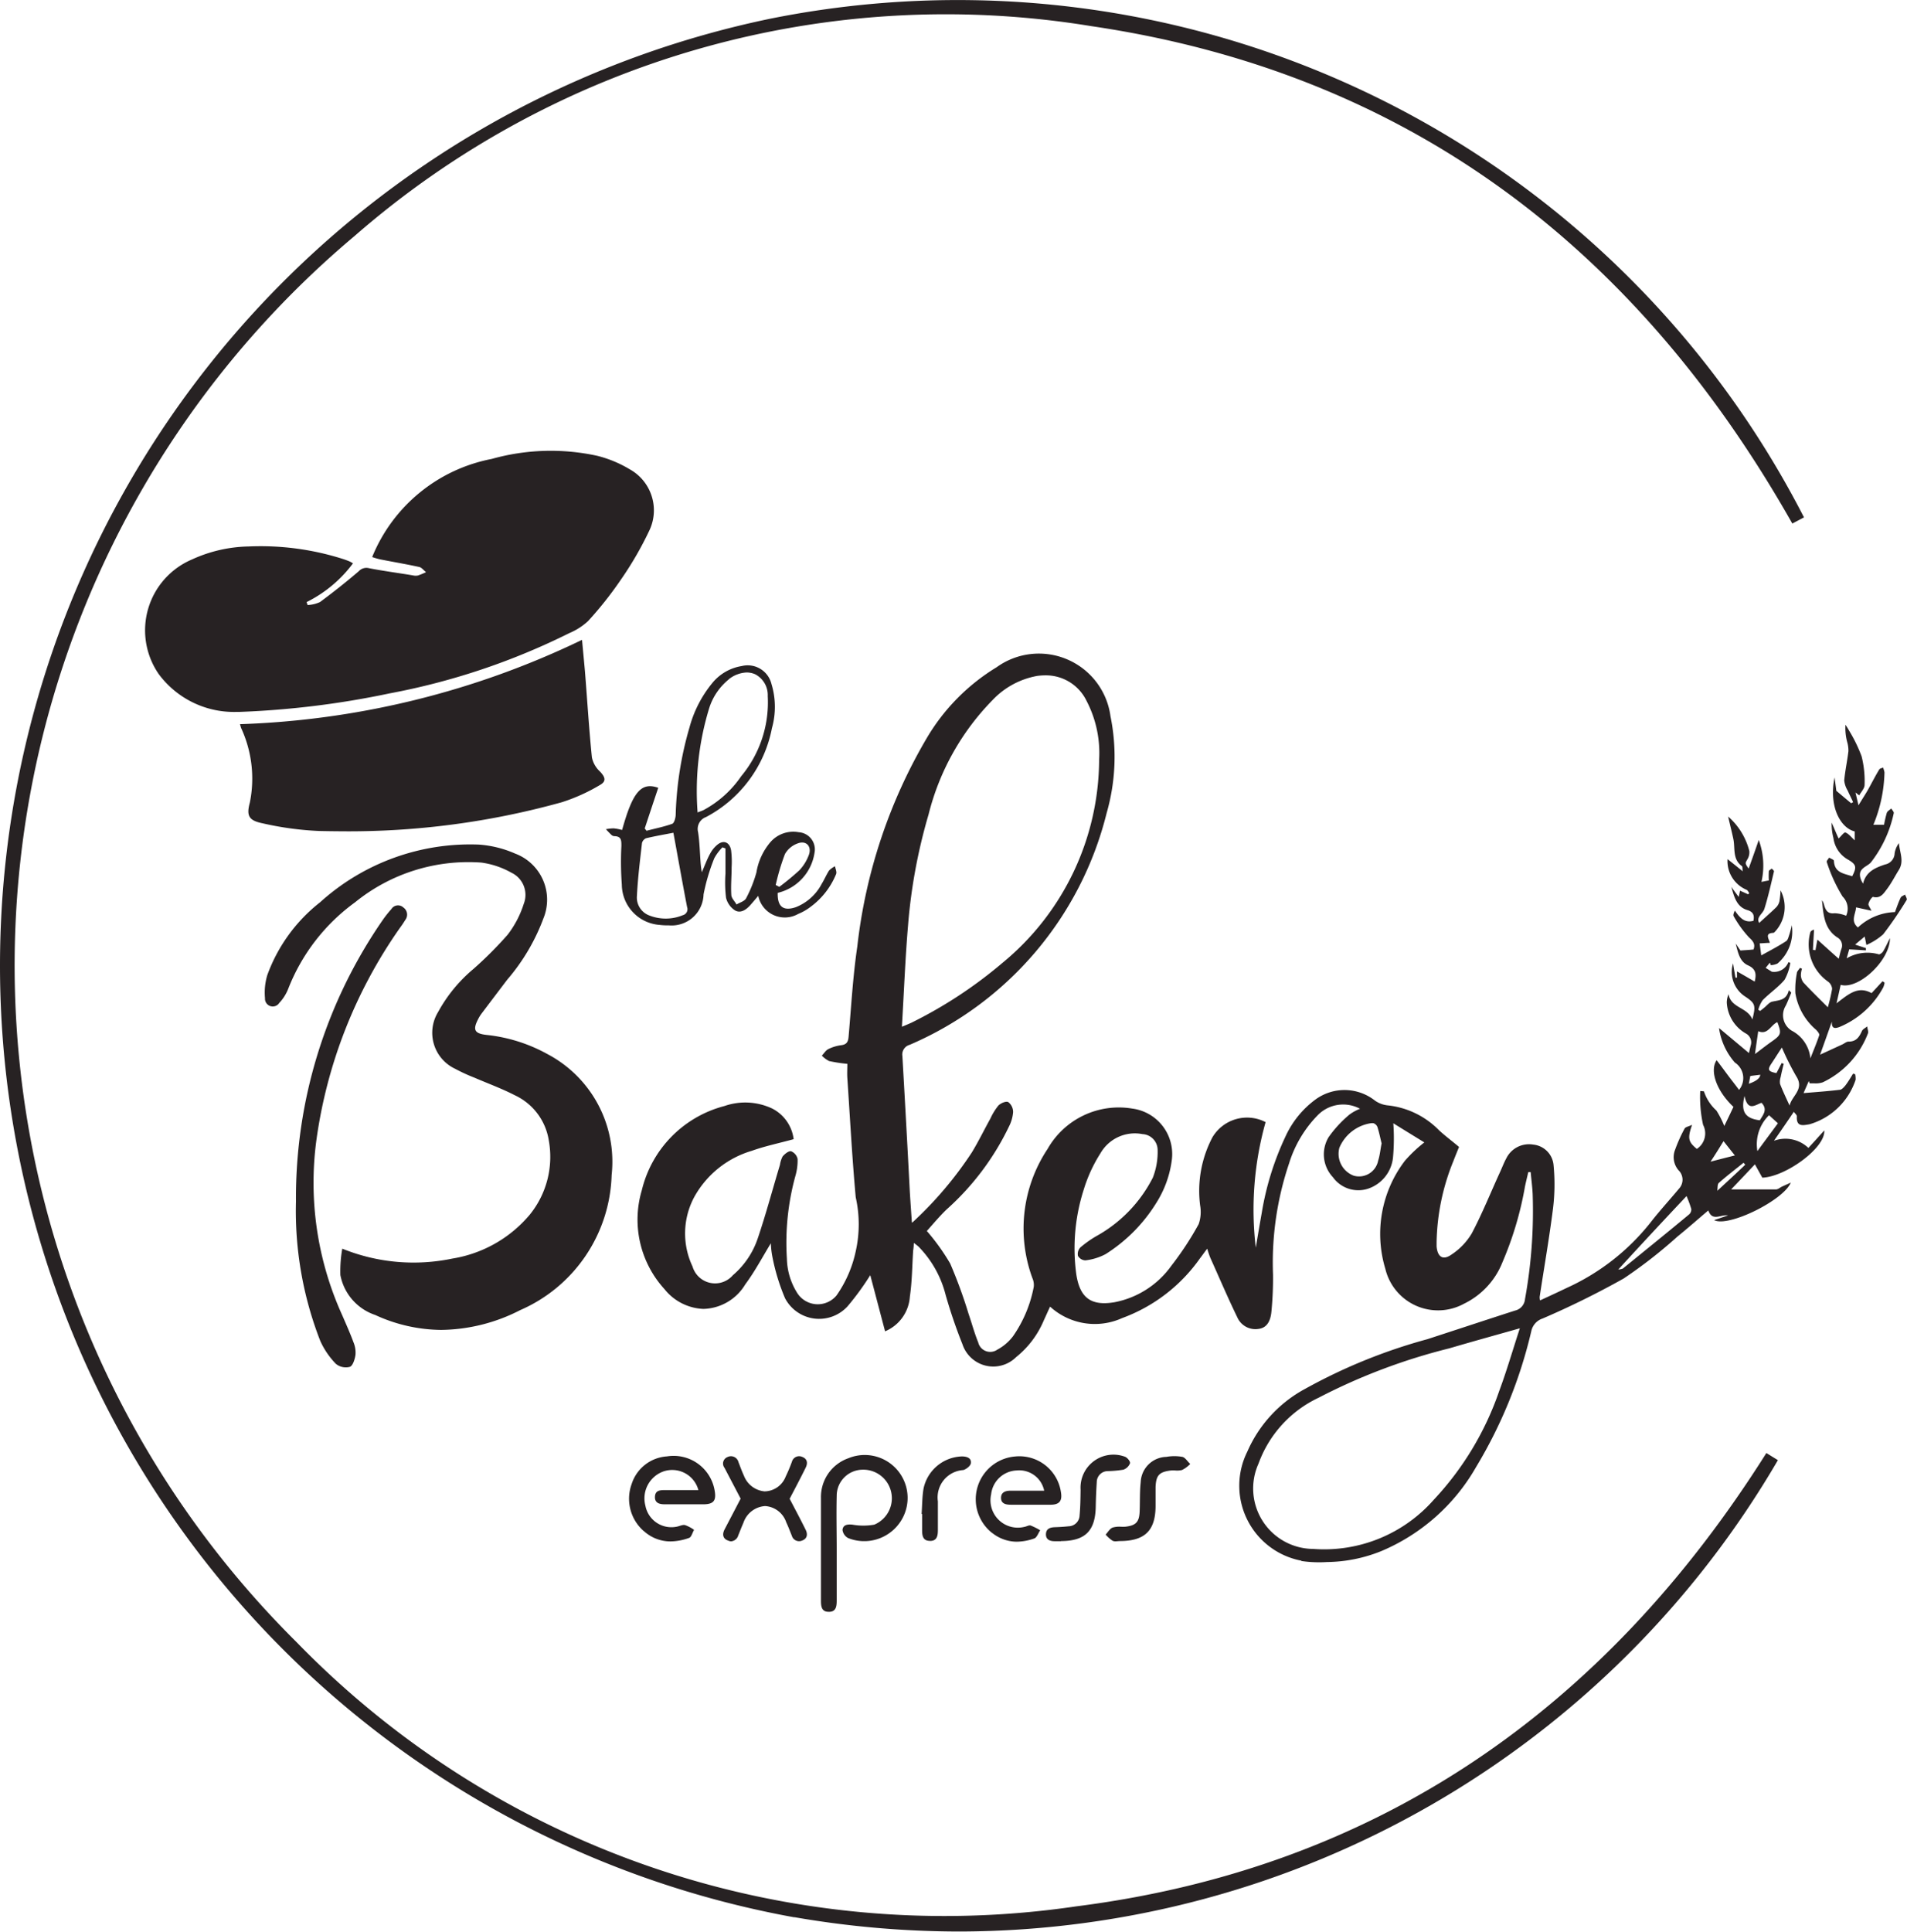 <svg xmlns="http://www.w3.org/2000/svg" width="109.672" height="111.056" viewBox="0 0 109.672 111.056">
  <g id="Icons_Partners_TheBakery" transform="translate(-7.667 -7.234)">
    <path id="Union_111" data-name="Union 111" d="M45.676,110.228a55.606,55.606,0,0,1-1.4-109.152,54.7,54.7,0,0,1,59.471,28.666l-.671.356C94.05,14.138,80.829,4.16,62.761,1.5A51.717,51.717,0,0,0,20.378,13.576a54.768,54.768,0,0,0-3.346,80.809A51.967,51.967,0,0,0,61.884,109.6c17.266-2.192,30.363-11.264,39.7-26.066.219.14.441.274.663.411a54.622,54.622,0,0,1-47.047,27.1,55.907,55.907,0,0,1-9.526-.825Zm1.973-17.564c-.425,0-.436-.351-.436-.677V86.119a2.36,2.36,0,0,1,1.581-2.286A2.467,2.467,0,0,1,51.7,87.6a2.494,2.494,0,0,1-2.93.822.617.617,0,0,1-.318-.469c.033-.291.274-.329.57-.3a3.593,3.593,0,0,0,1.258,0,1.644,1.644,0,0,0-.745-3.157A1.5,1.5,0,0,0,48.118,86c-.025,1.028,0,2.05,0,3.069h0v2.938c0,.332-.03.658-.444.658Zm27.2-2.938a4.385,4.385,0,0,1-3.119-6.265,7.5,7.5,0,0,1,3.327-3.615,31.491,31.491,0,0,1,7.032-2.856c1.683-.548,3.354-1.1,5.037-1.644a.74.74,0,0,0,.576-.66,28.278,28.278,0,0,0,.441-6.029c-.019-.425-.077-.847-.115-1.272h-.137c-.063.274-.132.548-.189.822a19.494,19.494,0,0,1-1.294,4.355,4.481,4.481,0,0,1-2.214,2.39,3.116,3.116,0,0,1-4.525-2.012A6.931,6.931,0,0,1,80.8,66.727a8.005,8.005,0,0,1,1.113-1.05c-.595-.367-1.181-.724-1.784-1.1a12.031,12.031,0,0,1-.019,1.979,2.121,2.121,0,0,1-1.439,1.784,1.8,1.8,0,0,1-2.017-.663,1.918,1.918,0,0,1-.247-2.3,6.725,6.725,0,0,1,1.2-1.3,2.664,2.664,0,0,1,.608-.334,2.047,2.047,0,0,0-2.436.373,6.852,6.852,0,0,0-1.644,2.765,17.841,17.841,0,0,0-.924,6.4,19.888,19.888,0,0,1-.093,2.132c-.044.455-.208.924-.745.987a1.135,1.135,0,0,1-1.217-.669c-.548-1.126-1.036-2.277-1.551-3.418a5.527,5.527,0,0,1-.178-.526c-.164.208-.274.373-.411.548a9.447,9.447,0,0,1-4.481,3.442,3.812,3.812,0,0,1-4.144-.658c-.132.274-.241.532-.354.77a5.369,5.369,0,0,1-1.6,2.132,1.866,1.866,0,0,1-3.086-.737,29.109,29.109,0,0,1-.973-2.856,6.1,6.1,0,0,0-1.551-2.757,3.139,3.139,0,0,0-.274-.214,3.343,3.343,0,0,1-.038.441c-.058.882-.06,1.773-.189,2.642A2.327,2.327,0,0,1,50.9,76.538c-.3-1.135-.586-2.228-.852-3.228a15.348,15.348,0,0,1-1.3,1.784,2.214,2.214,0,0,1-3.6-.455,11.736,11.736,0,0,1-.726-2.373,4.728,4.728,0,0,1-.09-.792c-.488.8-.924,1.628-1.469,2.36A2.891,2.891,0,0,1,40.45,75.25a3.015,3.015,0,0,1-2.239-1.14,5.925,5.925,0,0,1-1.3-5.687,6.594,6.594,0,0,1,4.749-4.837,3.639,3.639,0,0,1,2.741.14,2.294,2.294,0,0,1,1.241,1.765c-.822.227-1.644.395-2.412.671a5.58,5.58,0,0,0-3.305,2.656,4.429,4.429,0,0,0-.1,3.988,1.351,1.351,0,0,0,2.321.507,4.785,4.785,0,0,0,1.436-2.132c.469-1.384.847-2.809,1.272-4.215a1.559,1.559,0,0,1,.153-.48c.121-.145.348-.329.488-.3a.619.619,0,0,1,.373.441,3.113,3.113,0,0,1-.121.962,14.475,14.475,0,0,0-.493,4.782,3.837,3.837,0,0,0,.6,1.973,1.4,1.4,0,0,0,2.258.126,6.917,6.917,0,0,0,1.1-2.532,7.079,7.079,0,0,0,0-3.105c-.208-2.286-.329-4.577-.482-6.851-.019-.274,0-.548,0-.822A8.565,8.565,0,0,1,47.682,61a1.543,1.543,0,0,1-.417-.312c.121-.126.222-.3.367-.373a2.322,2.322,0,0,1,.745-.227c.318-.038.4-.2.425-.488.151-1.727.247-3.47.5-5.182A30.281,30.281,0,0,1,53.316,42.4a11.743,11.743,0,0,1,4-4.042,4.155,4.155,0,0,1,6.547,2.815,11.7,11.7,0,0,1-.222,5.574A19.644,19.644,0,0,1,52.313,60.067a.578.578,0,0,0-.417.652q.226,3.918.43,7.846c.033.526.069,1.05.115,1.7l.019.025a21.489,21.489,0,0,0,3.426-4.031c.386-.633.707-1.3,1.069-1.949a3.45,3.45,0,0,1,.458-.748c.132-.137.436-.274.576-.2a.721.721,0,0,1,.274.57,2.157,2.157,0,0,1-.222.8,15.2,15.2,0,0,1-3.593,4.791c-.419.4-.8.861-1.146,1.247a12.434,12.434,0,0,1,1.343,1.872,27.868,27.868,0,0,1,1.063,2.91c.189.548.334,1.1.548,1.62a.71.71,0,0,0,1.1.419,2.757,2.757,0,0,0,.9-.767,7.331,7.331,0,0,0,1.195-2.847.967.967,0,0,0-.077-.493,8.263,8.263,0,0,1,.874-7.435,4.708,4.708,0,0,1,4.873-2.316,2.636,2.636,0,0,1,2.272,2.935,6.029,6.029,0,0,1-.882,2.467A9.2,9.2,0,0,1,63.583,72.1a3.264,3.264,0,0,1-1.165.359.512.512,0,0,1-.425-.258.548.548,0,0,1,.14-.488,6.336,6.336,0,0,1,.9-.639A7.97,7.97,0,0,0,66.3,67.7a4.086,4.086,0,0,0,.274-1.614A.918.918,0,0,0,65.7,65.2a2.28,2.28,0,0,0-2.412,1.1,8.476,8.476,0,0,0-.962,2.088,11.047,11.047,0,0,0-.43,4.865c.208,1.37.852,1.836,2.192,1.614a5.226,5.226,0,0,0,3.272-2.094,17.813,17.813,0,0,0,1.576-2.4,2.146,2.146,0,0,0,.082-1.077,6.608,6.608,0,0,1,.71-3.916,2.316,2.316,0,0,1,3.056-.869,18.556,18.556,0,0,0-.565,7.216c.115-.677.227-1.348.348-2.025a16.559,16.559,0,0,1,1.37-4.385,5.451,5.451,0,0,1,1.707-2.1,2.828,2.828,0,0,1,3.431.058,1.546,1.546,0,0,0,.745.274,4.837,4.837,0,0,1,2.93,1.422c.343.321.724.6,1.159.967-.077.192-.208.507-.329.822a12.905,12.905,0,0,0-.962,4.659v.236c.052.606.362.822.855.471a3.744,3.744,0,0,0,1.165-1.214c.614-1.159,1.1-2.382,1.644-3.563.115-.252.214-.518.348-.762a1.455,1.455,0,0,1,1.546-.784,1.3,1.3,0,0,1,1.17,1.2,11.379,11.379,0,0,1-.03,2.45c-.214,1.7-.512,3.4-.77,5.1a.8.8,0,0,0,.022.208c.534-.247,1.044-.482,1.546-.724a12.985,12.985,0,0,0,4.8-3.746c.518-.669,1.1-1.3,1.644-1.954a.756.756,0,0,0-.025-1.058,1.151,1.151,0,0,1-.2-1.178,8.815,8.815,0,0,1,.548-1.22c.052-.093.236-.121.43-.214-.274.784-.216.981.274,1.384a1.066,1.066,0,0,0,.359-1.384,7.415,7.415,0,0,1-.164-1.943,1.762,1.762,0,0,1,.214.019,2.562,2.562,0,0,0,.715,1.1,5.367,5.367,0,0,1,.455.891c.167-.348.348-.721.526-1.1-1-.943-1.37-2.094-.967-2.683.214.274.436.581.663.885s.425.548.625.822a1.069,1.069,0,0,0-.244-1.576,3.837,3.837,0,0,1-.907-1.981l1.721,1.439c.025-.115.063-.274.1-.43a.578.578,0,0,0-.274-.693,2.173,2.173,0,0,1-1.1-1.792,1.315,1.315,0,0,1,.1-.469c.137.806,1.1.745,1.37,1.455.206-.806.167-.924-.373-1.294a1.694,1.694,0,0,1-.74-1.935c.058.343.1.589.14.822h.09v-.359c.365.206.682.392,1.017.586.1-.4.09-.721-.373-.929-.51-.227-.586-.77-.721-1.258l.274.4c.247-.019.488-.03.754-.058.107-.291,0-.463-.258-.693a6.4,6.4,0,0,1-.885-1.222c-.038-.06,0-.181.069-.321.274.395.548.729,1.069.586.052-.274.025-.507-.343-.614-.633-.184-.767-.778-.929-1.335.126.178.258.356.425.578.03-.14.052-.227.074-.359.17.074.312.137.458.206l.077-.058c-.052-.069-.09-.175-.159-.2A1.792,1.792,0,0,1,99.35,49.39c.241.192.518.411.871.7-.022-.17,0-.274-.049-.3-.548-.4-.375-1.019-.488-1.557-.093-.441-.208-.88-.3-1.291a3.894,3.894,0,0,1,1.217,1.973.767.767,0,0,1-.1.471c-.137.244-.164.23.063.548.206-.57.395-1.1.581-1.644A4.226,4.226,0,0,1,101.3,50.7c.121-.025.241-.052.425-.082a4.555,4.555,0,0,1,0-.526c0-.063.112-.107.175-.159.044.058.132.121.121.164-.17.715-.329,1.439-.548,2.14-.088.3-.5.493-.3.822.334-.312.671-.6.989-.913a.726.726,0,0,0,.175-.337,5.573,5.573,0,0,0,.063-.625,2.077,2.077,0,0,1-.252,2.3c-.052.058-.115.145-.17.145-.482.022-.274.3-.192.576-.181,0-.348.019-.586.03.03.252.063.5.09.691.523-.291.995-.532,1.431-.822.1-.06.137-.252.189-.392a5.2,5.2,0,0,0,.132-.526,2.4,2.4,0,0,1-.822,2.209,1.055,1.055,0,0,1-.378.093l-.058-.145-.241.3.356.222a.882.882,0,0,0,.951-.548.938.938,0,0,0,.112.033,2.935,2.935,0,0,1-.329.973c-.364.436-.861.767-1.263,1.178a1.8,1.8,0,0,0-.252.548l.107.071c.077-.058.145-.115.222-.178.159-.121.3-.318.469-.356.4-.093.822-.069.956-.658.052.044.1.093.145.137-.107.252-.2.512-.321.754a1.041,1.041,0,0,0,.354,1.439,2.014,2.014,0,0,1,1.066,1.587c.17-.441.359-.88.507-1.329.025-.082-.1-.233-.189-.321a3.511,3.511,0,0,1-1.184-2.1,4.96,4.96,0,0,1,.085-1.143c0-.107.121-.208.181-.312.038.019.077.033.115.052a1.313,1.313,0,0,0-.063.373.751.751,0,0,0,.14.411c.463.5.948.967,1.409,1.431a9.565,9.565,0,0,0,.247-1.055.578.578,0,0,0-.241-.425,2.612,2.612,0,0,1-1.014-2.823c.019-.063.071-.115.216-.159-.019.386-.047.776-.063,1.162l.145.019c.03-.17.06-.343.112-.608.43.386.822.745,1.228,1.1.038-.153.082-.356.145-.548a.529.529,0,0,0-.227-.677c-.767-.5-.8-1.329-.885-2.14a.866.866,0,0,1,.069.11,1.563,1.563,0,0,1,.058.175c.09.3.208.512.6.463a1.949,1.949,0,0,1,.663.145.97.97,0,0,0-.2-1.1,8.953,8.953,0,0,1-.913-1.992c-.025-.058.09-.167.137-.252.09.06.274.121.274.181.03.7.581.734,1.05.893.274-.526.236-.677-.227-.951a1.666,1.666,0,0,1-.852-1.252,3.111,3.111,0,0,1-.1-.882c.145.323.274.652.4.913.151-.14.315-.373.392-.343.178.063.312.247.532.449v-.512c-.822-.2-1.5-1.436-1.157-3.105.038.3.082.595.1.77l.852.715c.038-.019.077-.044.115-.063-.1-.219-.216-.441-.312-.663a1.37,1.37,0,0,1-.2-.586c.052-.565.175-1.121.241-1.683a1.809,1.809,0,0,0-.077-.548,3.1,3.1,0,0,1-.093-.973c.069.107.14.214.2.326a8.58,8.58,0,0,1,.729,1.494,5.84,5.84,0,0,1,.17,1.644c0,.2-.2.4-.31.6-.069-.058-.145-.112-.214-.17.049.206.093.406.175.74.214-.356.381-.608.526-.861.227-.4.436-.822.669-1.2.033-.058.14-.074.217-.107a1.34,1.34,0,0,1,.082.274,8.348,8.348,0,0,1-.639,3.015h.614a7.032,7.032,0,0,1,.159-.691c.038-.1.17-.167.258-.247.052.093.167.208.14.274a6.936,6.936,0,0,1-1.315,2.828c-.216.247-.71.321-.617.822a1.055,1.055,0,0,0,.17.395c.164-.7.724-.918,1.266-1.1a.677.677,0,0,0,.548-.641,1.324,1.324,0,0,1,.247-.586c.038.518.31,1.025,0,1.532-.227.364-.425.759-.682,1.1-.192.252-.381.581-.822.455a.828.828,0,0,0-.247.4c-.025.082.082.208.17.4l-.885-.195c-.025.392-.334.789.107,1.157a3.267,3.267,0,0,1,2.132-.885c.09-.241.192-.548.323-.822.036-.085.17-.129.258-.184.033.107.129.244.09.31a22.235,22.235,0,0,1-1.348,1.973,3.653,3.653,0,0,1-.967.614c-.044-.219-.063-.321-.1-.485-.184.159-.329.274-.548.463.244.082.43.145.619.2a1.171,1.171,0,0,1,0,.132c-.3-.019-.6-.038-.962-.058-.019.082-.063.233-.145.518a2.351,2.351,0,0,1,1.866-.227.425.425,0,0,0,.247-.2c.121-.2.214-.419.378-.734,0,1.3-1.828,2.976-2.834,2.683-.069.31-.137.619-.241,1.063.671-.507,1.228-1.03,2.017-.586.222-.236.425-.463.633-.685l.115.082a1,1,0,0,1-.077.274,5.065,5.065,0,0,1-2.519,2.277c-.274.1-.455.093-.436-.31-.214.608-.43,1.217-.677,1.9l1.263-.581c.129-.055.255-.175.375-.17.436,0,.606-.252.765-.6.052-.121.206-.189.312-.274,0,.134.082.3.038.4a5.13,5.13,0,0,1-2.6,2.815,1.285,1.285,0,0,1-.507.058h-.244c-.019-.044-.03-.082-.052-.129-.1.236-.208.469-.3.691.7-.06,1.387-.107,2.069-.189.123,0,.247-.145.337-.252.164-.214.3-.449.441-.677a.59.59,0,0,0,.121.03,1.282,1.282,0,0,1,.025.323,3.957,3.957,0,0,1-2.65,2.557c-.367.06-.767.17-.729-.458,0-.082-.115-.17-.175-.258-.367.548-.729,1.069-1.14,1.664a1.918,1.918,0,0,1,1.979.411c.3-.326.578-.63.913-1.006.082,1-2.234,2.672-3.563,2.716l-.425-.765c-.463.485-.9.956-1.37,1.442h2.573c.129,0,.247-.115.367-.17l.493-.222c-.417,1.014-3.582,2.582-4.41,2.157l.806-.274a1.236,1.236,0,0,0-.4.038c-.3.063-.576.132-.74-.321-.6.507-1.178,1.019-1.773,1.5a27.443,27.443,0,0,1-3.094,2.412,49.527,49.527,0,0,1-4.659,2.3.978.978,0,0,0-.652.721,27,27,0,0,1-3.187,7.835,11.338,11.338,0,0,1-5.451,4.821,8.559,8.559,0,0,1-3.113.625,7.074,7.074,0,0,1-1.48-.06ZM87.4,76.366c-1.455.411-2.757.77-4.051,1.151a34.227,34.227,0,0,0-7.523,2.842,6.72,6.72,0,0,0-3.448,3.782,3.475,3.475,0,0,0,3.143,4.908,8.4,8.4,0,0,0,6.936-2.828,17.364,17.364,0,0,0,3.76-6.246c.43-1.151.77-2.335,1.189-3.612Zm5.657-3.379a.908.908,0,0,0,.274-.058c1.277-1.039,2.557-2.072,3.82-3.122a.389.389,0,0,0,.115-.3,6.517,6.517,0,0,0-.274-.745h0c-1.324,1.406-2.6,2.776-3.933,4.231ZM98.854,68c-.093.082-.071.3-.093.46h0c.565-.523,1.1-1.011,1.606-1.5a1.014,1.014,0,0,0-.1-.112c-.469.381-.956.748-1.411,1.154Zm-21.826-2.02a1.343,1.343,0,0,0,.822,1.609,1.118,1.118,0,0,0,1.406-.861c.1-.3.126-.633.2-.995h0c-.077-.3-.14-.633-.244-.951a.378.378,0,0,0-.244-.214h-.085a2.351,2.351,0,0,0-1.855,1.414Zm21.338.806c.507-.132.913-.236,1.406-.359-.241-.3-.436-.548-.652-.822-.249.4-.458.745-.751,1.184Zm2.7-.608c.4-.548.792-1.069,1.181-1.6l-.51-.463a2.319,2.319,0,0,0-.669,2.061Zm.137-1.765c.192-.323.474-.628.1-1.014-.375.132-.787.512-.976-.392-.23.926.049,1.294.885,1.4ZM102.913,63.57Zm-.334-2.412c-.058.252-.126.512-.175.77a.822.822,0,0,0-.033.389c.156.408.348.806.548,1.244.126-.57.874-.932.378-1.694a15.928,15.928,0,0,1-.822-1.644c-.222.334-.4.619-.586.9-.255.373-.216.474.274.57l.3-.578a1.1,1.1,0,0,0,.126.044Zm-1.918.7c-.03.151-.058.291-.088.449.433-.153.655-.326.658-.521Zm.274-1.266h0c.337-.252.633-.488.951-.71.548-.386.581-.463.329-1.118-.373.151-.548.759-1.1.518-.058.411-.123.839-.186,1.315ZM59.612,38.864a4.659,4.659,0,0,0-2.519,1.37A14.366,14.366,0,0,0,53.4,46.828a31.4,31.4,0,0,0-1.173,6.3c-.164,1.918-.238,3.851-.359,5.9.274-.112.406-.17.548-.233a25.507,25.507,0,0,0,5.232-3.437A15.2,15.2,0,0,0,63.21,43.676a6.481,6.481,0,0,0-.724-3.385,2.593,2.593,0,0,0-2.354-1.466,3.459,3.459,0,0,0-.521.038ZM57.041,88.12a2.467,2.467,0,0,1,1.329-4.385,2.417,2.417,0,0,1,2.645,2.058c.082.485-.082.707-.576.715h-2.3c-.274,0-.57-.047-.57-.395s.291-.419.595-.411h1.886a1.463,1.463,0,0,0-1.581-1.165,1.54,1.54,0,0,0-1.469,1.37,1.573,1.573,0,0,0,1.918,1.872c.121-.019.252-.107.354-.077a3.949,3.949,0,0,1,.548.274c-.107.159-.189.417-.334.469a3.113,3.113,0,0,1-1.025.189,2.288,2.288,0,0,1-1.414-.515Zm6.95.463a1.853,1.853,0,0,1-.406-.359c.132-.14.247-.351.411-.406a1.371,1.371,0,0,1,.449-.047,2.522,2.522,0,0,0,.274,0c.614-.069.8-.274.822-.891.022-.548,0-1.121.06-1.669a1.516,1.516,0,0,1,1.477-1.455,2.631,2.631,0,0,1,.918,0c.17.038.3.274.455.406a1.713,1.713,0,0,1-.469.348,1.162,1.162,0,0,1-.378.03,1.763,1.763,0,0,0-.274,0c-.663.082-.847.274-.874.956v1.069c0,1.422-.608,2.023-2.034,2.031h0c-.09,0-.195.016-.274.016a.408.408,0,0,1-.159-.03Zm-26.956-.548a2.467,2.467,0,0,1-.71-2.716,2.286,2.286,0,0,1,2.031-1.59A2.393,2.393,0,0,1,41.1,85.7c.1.576-.06.776-.639.784H38.243c-.3,0-.595-.063-.578-.436s.3-.381.581-.381h1.918a1.559,1.559,0,0,0-1.992-1.08,1.644,1.644,0,0,0-1.058,1.968,1.521,1.521,0,0,0,1.79,1.217c.164-.025.343-.129.493-.093a2.014,2.014,0,0,1,.518.274c-.093.159-.151.406-.274.458a3.237,3.237,0,0,1-1.1.206,2.266,2.266,0,0,1-1.51-.592Zm4.8.521c-.274-.121-.3-.359-.17-.619.318-.608.633-1.209.929-1.779l-.929-1.773a.4.4,0,0,1,.175-.619.444.444,0,0,1,.628.291c.107.274.195.526.31.77a1.409,1.409,0,0,0,1.189.913,1.324,1.324,0,0,0,1.217-.852,8.659,8.659,0,0,0,.359-.855.43.43,0,0,1,.595-.274c.3.115.321.367.195.619-.3.614-.625,1.217-.921,1.79h0c.3.57.619,1.17.921,1.781.123.247.1.507-.2.617a.433.433,0,0,1-.595-.274c-.107-.258-.2-.518-.321-.77a1.37,1.37,0,0,0-1.217-.937,1.411,1.411,0,0,0-1.247.962c-.107.241-.2.488-.3.732a.463.463,0,0,1-.419.334.529.529,0,0,1-.2-.063Zm19.184.049h-.367c-.274,0-.512-.093-.5-.411s.252-.386.526-.395.518-.025.778-.052a.644.644,0,0,0,.63-.625c.047-.493.052-.989.058-1.483a1.894,1.894,0,0,1,2.543-1.894c.132.038.329.274.3.381a.639.639,0,0,1-.381.367,6.3,6.3,0,0,1-.913.082.636.636,0,0,0-.619.633c-.03.463-.049.921-.058,1.384-.019,1.411-.595,2-2,2.006Zm-7.545-.019c-.406,0-.444-.312-.444-.619v-.929H53c.038-.493.03-.995.115-1.474a2.329,2.329,0,0,1,2.206-1.833c.274,0,.548.088.512.378,0,.153-.274.367-.441.406a1.576,1.576,0,0,0-1.455,1.8v1.628c0,.332-.038.647-.452.647Zm-34.18-10.2a4.618,4.618,0,0,1-.874-1.291,20.554,20.554,0,0,1-1.4-8.011h0a28.08,28.08,0,0,1,5-16.208,6.577,6.577,0,0,1,.488-.614.449.449,0,0,1,.691-.09.5.5,0,0,1,.1.726c-.093.159-.2.31-.312.463a27.806,27.806,0,0,0-4.8,12.245,18.4,18.4,0,0,0,1.485,9.987c.227.526.463,1.05.658,1.581a1.529,1.529,0,0,1,.112.724c-.036.252-.159.633-.326.682a.737.737,0,0,1-.219.03A.883.883,0,0,1,19.29,78.385Zm2.3-2.782a3.015,3.015,0,0,1-2.02-2.3,7.339,7.339,0,0,1,.11-1.518h0a10.913,10.913,0,0,0,6.328.57A7.337,7.337,0,0,0,30.46,69.84a5.278,5.278,0,0,0,1.1-4.278,3.45,3.45,0,0,0-1.962-2.6c-.748-.386-1.554-.677-2.324-1.011a9.776,9.776,0,0,1-1.1-.507,2.283,2.283,0,0,1-.987-3.25A8.6,8.6,0,0,1,27.232,55.7a21.9,21.9,0,0,0,1.962-1.965,5.755,5.755,0,0,0,.929-1.781,1.409,1.409,0,0,0-.715-1.784,4.834,4.834,0,0,0-1.727-.581,10.343,10.343,0,0,0-7.265,2.286,11.154,11.154,0,0,0-3.837,4.96,2.524,2.524,0,0,1-.518.822.447.447,0,0,1-.822-.274,3.491,3.491,0,0,1,.132-1.324,9.389,9.389,0,0,1,3.037-4.188,12.862,12.862,0,0,1,9.137-3.316,6.3,6.3,0,0,1,2.083.518,2.831,2.831,0,0,1,1.628,3.713,11.62,11.62,0,0,1-2.088,3.538c-.485.641-.973,1.28-1.453,1.918a2.08,2.08,0,0,0-.222.356c-.318.614-.2.822.493.9a9.192,9.192,0,0,1,3.494,1.1,6.994,6.994,0,0,1,3.694,6.958,8.742,8.742,0,0,1-5.259,7.764,10.17,10.17,0,0,1-4.541,1.137,9.225,9.225,0,0,1-3.782-.852ZM37.931,53.172a2.343,2.343,0,0,1-2.171-2.316,17.91,17.91,0,0,1-.025-2.223c0-.321,0-.548-.392-.562a.274.274,0,0,1-.17-.063c-.115-.107-.222-.222-.329-.337a2.629,2.629,0,0,1,.444-.049,2.907,2.907,0,0,1,.471.088h.019c.608-2.192,1.1-2.765,2.077-2.42q-.392,1.167-.778,2.338c.038.044.069.088.107.132.493-.129,1-.23,1.474-.4.115-.047.192-.329.2-.507a19.792,19.792,0,0,1,.792-5.029,6.8,6.8,0,0,1,1.329-2.576,2.741,2.741,0,0,1,1.683-.959,1.409,1.409,0,0,1,1.707,1.041,4.5,4.5,0,0,1,.025,2.527,7.353,7.353,0,0,1-3.79,5.114.729.729,0,0,0-.458.866c.09.581.1,1.173.145,1.759a5.484,5.484,0,0,0,.071.548c.189-.436.31-.773.48-1.074a1.677,1.677,0,0,1,.436-.526c.359-.274.693-.107.767.343a5.314,5.314,0,0,1,.03.967c0,.523-.052,1.058-.019,1.581,0,.2.2.373.3.565.181-.115.455-.184.548-.351A7.4,7.4,0,0,0,43.5,50.16a3.563,3.563,0,0,1,.806-1.746,1.738,1.738,0,0,1,1.628-.57.989.989,0,0,1,.91,1.17,2.793,2.793,0,0,1-2.118,2.316c-.025.792.318,1.069,1.044.822a2.867,2.867,0,0,0,1.483-1.335c.151-.247.274-.532.425-.77a1.324,1.324,0,0,1,.343-.247c.025.151.112.329.063.449a4.385,4.385,0,0,1-1.463,1.88,3.037,3.037,0,0,1-.715.411,1.559,1.559,0,0,1-2.3-1.039c-.153.184-.3.356-.444.521-.241.274-.562.5-.885.321a1.2,1.2,0,0,1-.523-.729,7.155,7.155,0,0,1-.033-1.387V48.776l-.175-.063a2.76,2.76,0,0,0-.466.622,11.36,11.36,0,0,0-.619,2.083,1.836,1.836,0,0,1-1.99,1.781A4.022,4.022,0,0,1,37.931,53.172Zm.806-5.3c-.48.093-1.036.189-1.584.318a.414.414,0,0,0-.233.274c-.115,1.011-.241,2.025-.291,3.037a1.1,1.1,0,0,0,.721,1.132,2.576,2.576,0,0,0,1.918-.019.354.354,0,0,0,.247-.463c-.274-1.422-.526-2.847-.792-4.292Zm7.183.6a1.37,1.37,0,0,0-.778.625,12.9,12.9,0,0,0-.532,1.781l.206.107a14.448,14.448,0,0,0,1.157-.956,2.59,2.59,0,0,0,.548-.893c.137-.389-.055-.7-.392-.7a.669.669,0,0,0-.211.036Zm-4-9.422A3.478,3.478,0,0,0,40.77,40.76a16.249,16.249,0,0,0-.652,5.947h0c.17-.069.274-.1.359-.145a6.15,6.15,0,0,0,2.146-1.935,6.635,6.635,0,0,0,1.529-4.61,1.346,1.346,0,0,0-.729-1.258,1.258,1.258,0,0,0-.48-.1,1.773,1.773,0,0,0-1.03.389ZM18.363,47.773a17.967,17.967,0,0,1-3.272-.444c-.778-.159-.932-.425-.724-1.189a6.931,6.931,0,0,0-.507-4.3c-.016-.058-.03-.112-.06-.208a49,49,0,0,0,19.672-4.848c.058.633.115,1.217.167,1.8.132,1.644.233,3.311.4,4.955a1.513,1.513,0,0,0,.455.806c.323.34.395.576-.019.8a10.4,10.4,0,0,1-2.171.976A45.726,45.726,0,0,1,19.585,47.79Q18.985,47.787,18.363,47.773Zm-4.555-6.15ZM9.119,38.74a4.426,4.426,0,0,1,1.918-6.577,8.159,8.159,0,0,1,3.259-.748,15.621,15.621,0,0,1,5.456.729c.112.038.233.082.348.129a2.237,2.237,0,0,1,.2.112h0a7.452,7.452,0,0,1-2.669,2.228l.058.17a1.935,1.935,0,0,0,.71-.17c.765-.565,1.513-1.159,2.231-1.773a.6.6,0,0,1,.595-.175c.844.164,1.7.274,2.543.417a.663.663,0,0,0,.274,0,4.69,4.69,0,0,0,.458-.189c-.132-.1-.252-.274-.4-.3-.745-.164-1.507-.291-2.261-.441a4.386,4.386,0,0,1-.436-.129,9.318,9.318,0,0,1,6.873-5.64,12.549,12.549,0,0,1,6.068-.181,6.851,6.851,0,0,1,1.861.77,2.7,2.7,0,0,1,1.17,3.456,19.631,19.631,0,0,1-1.683,2.916,21.1,21.1,0,0,1-1.872,2.36,3.673,3.673,0,0,1-1.077.691,39.423,39.423,0,0,1-10.324,3.464,50.948,50.948,0,0,1-8.682,1.069h-.195A5.382,5.382,0,0,1,9.119,38.74Z" transform="translate(7.668 7.237)" fill="#272223"/>
  </g>
</svg>
